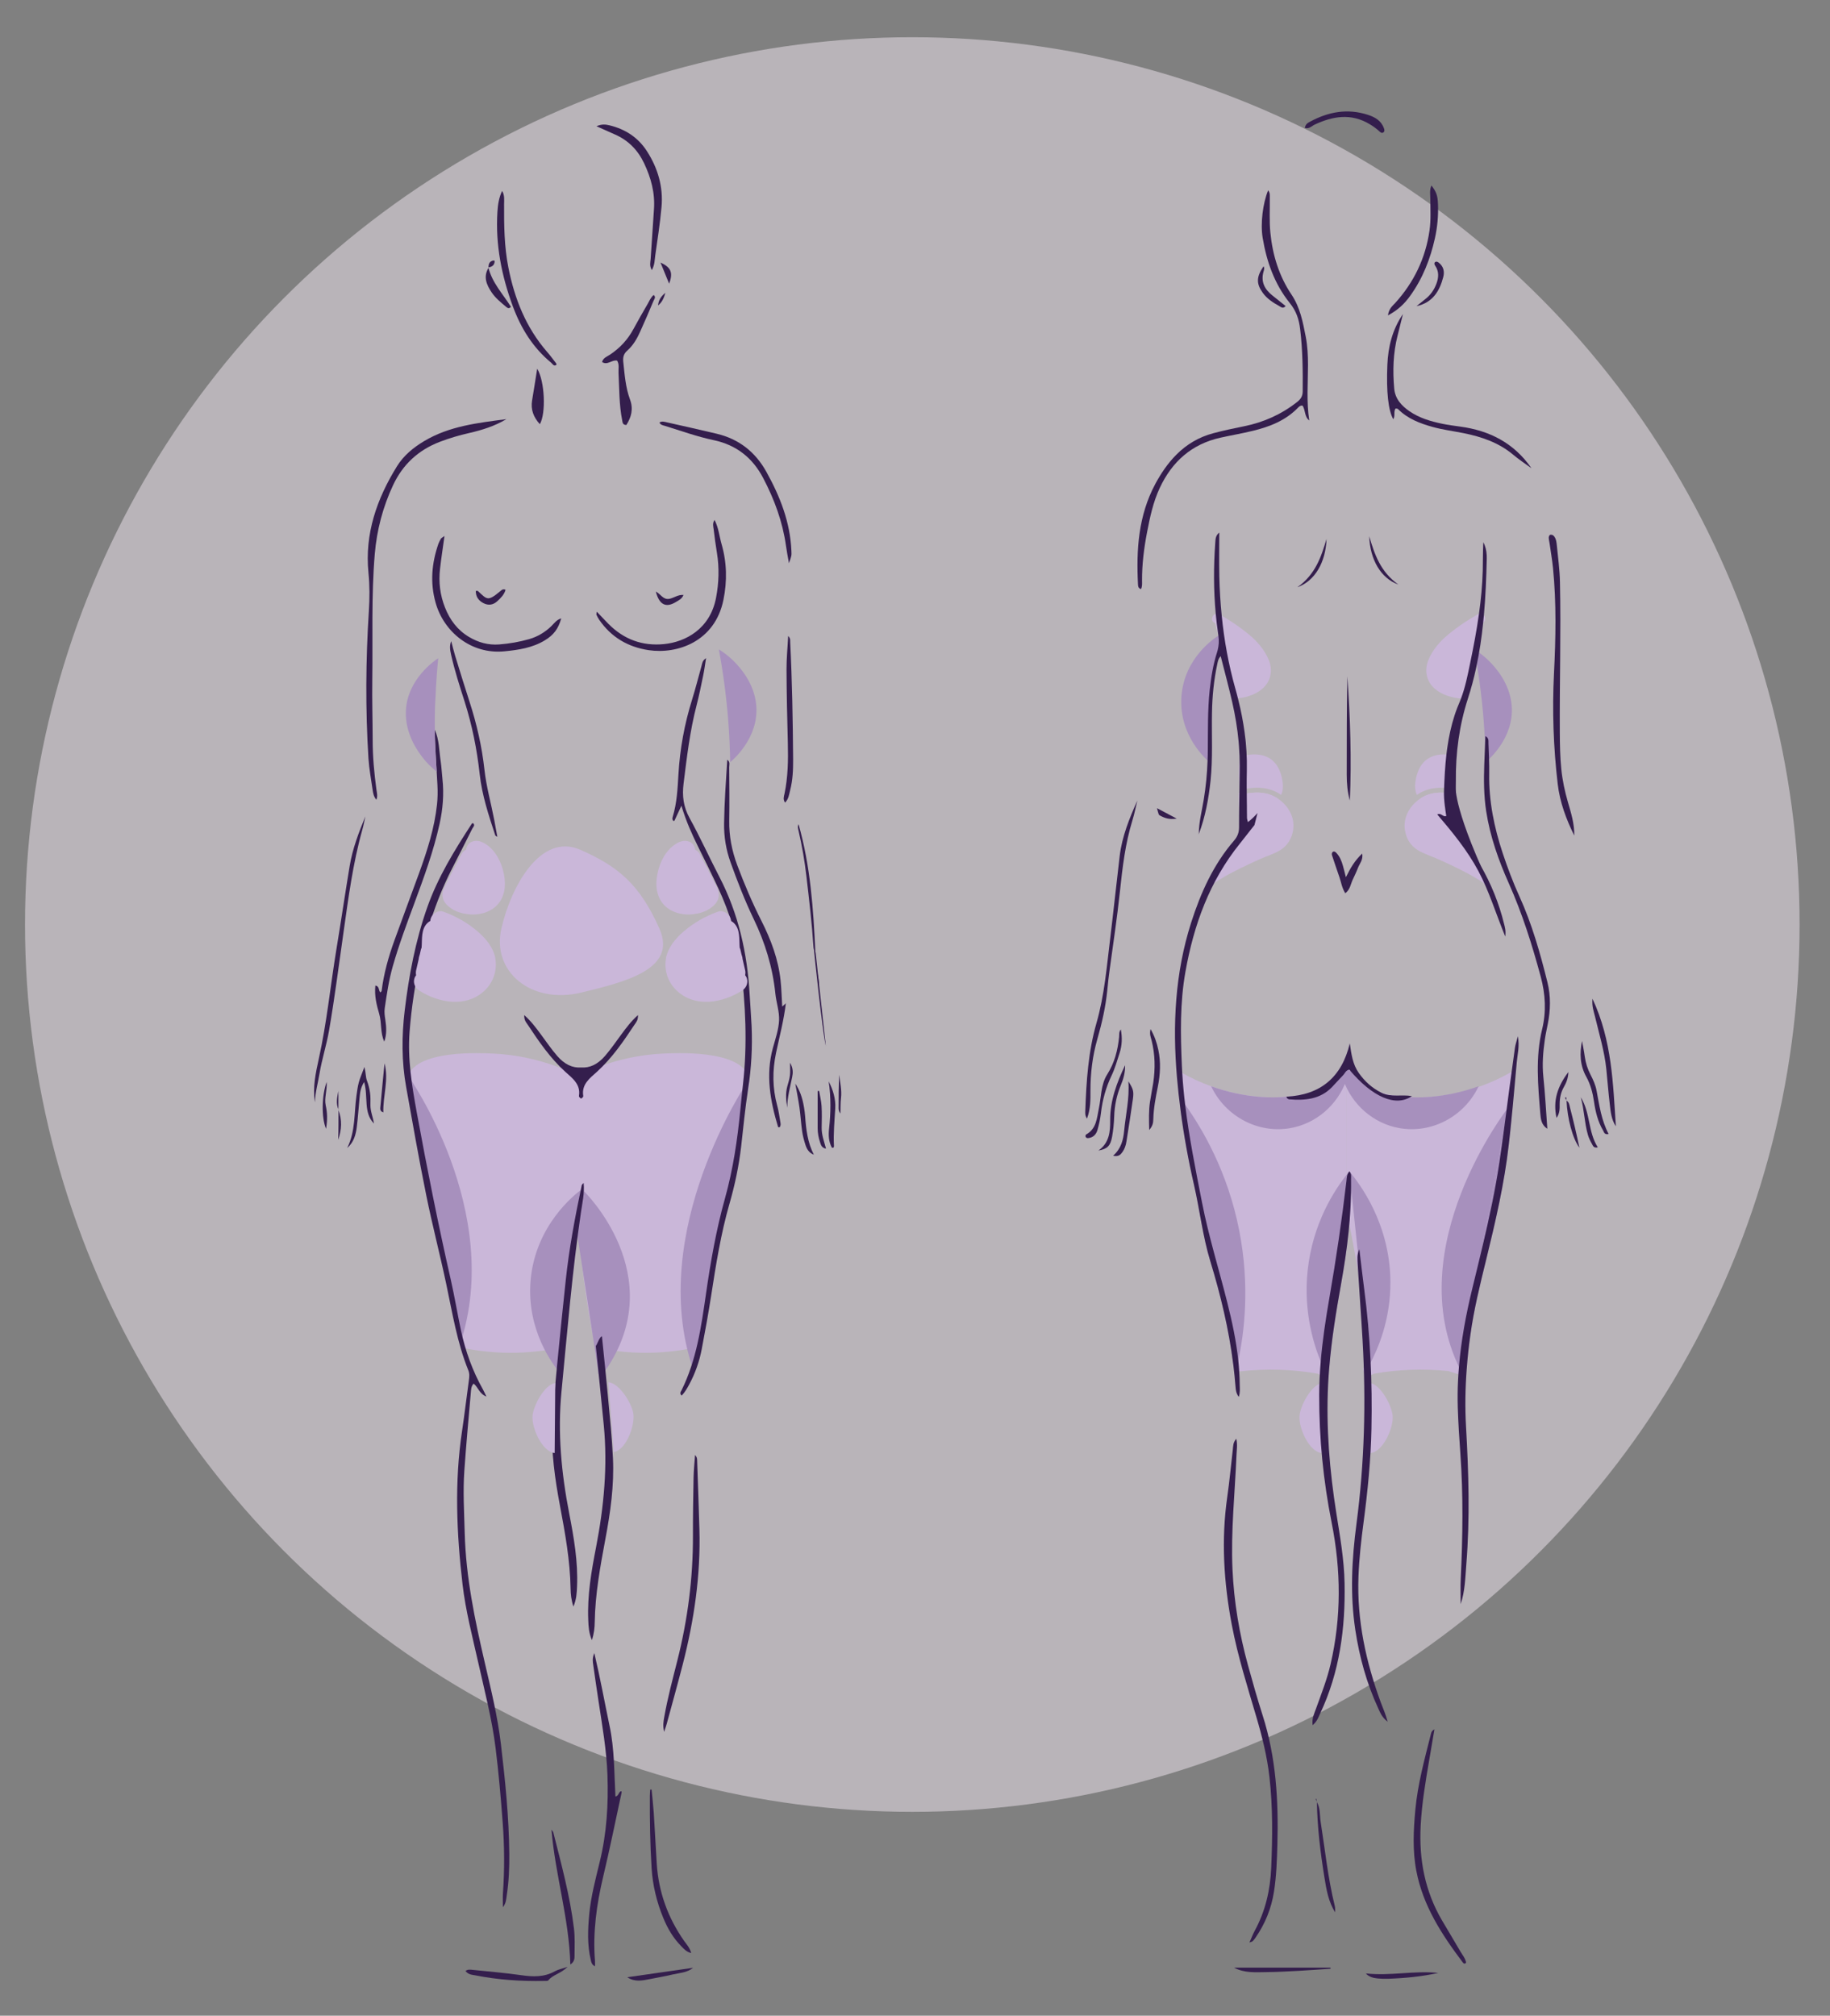 <?xml version="1.0" encoding="UTF-8"?>
<svg id="Calque_1" data-name="Calque 1" xmlns="http://www.w3.org/2000/svg" viewBox="0 0 373.74 411.65">
  <rect x="0" y="0" width="373.74" height="411.65" fill="#808080" stroke="none"/>
  <defs>
    <style>
      .cls-1 {
        fill: #cab7d9;
      }

      .cls-1, .cls-2, .cls-3, .cls-4 {
        stroke-width: 0px;
      }

      .cls-2 {
        fill: #f3e9f2;
        opacity: .5;
      }

      .cls-3 {
        fill: #a790bd;
      }

      .cls-4 {
        fill: #341e4d;
      }
    </style>
  </defs>
  <circle class="cls-2" cx="186.32" cy="188.81" r="181.21"/>
  <g>
    <path class="cls-1" d="M106.42,84.46s-.1.04-.14.07c0,0,.01,0,.02,0,.04-.02.08-.04.12-.06Z"/>
    <polygon class="cls-1" points="109.18 82.6 109.17 82.6 109.18 82.6 109.18 82.6"/>
  </g>
  <path class="cls-1" d="M257.83,140.64c-1.53,1.34-3.58,1.88-5.59,2.04l-.11-.85-1.03-2.52-.19-.13c-.39-4.06-1.63-7.94-2.73-11.86v-.04c-.06-.03-.11-.06-.17-.09-1.12-.63-.11-2.36,1.01-1.73,2.09,1.16,4.14,2.54,5.98,4.06,1.71,1.41,3.23,3.13,4.09,5.19.89,2.11.5,4.39-1.26,5.93Z"/>
  <path class="cls-1" d="M293.01,140.64c1.53,1.34,3.58,1.88,5.59,2.04l.11-.85,1.03-2.52.19-.13c.39-4.06,1.63-7.94,2.73-11.86v-.04c.06-.03.11-.06.17-.09,1.12-.63.11-2.36-1.01-1.73-2.09,1.16-4.14,2.54-5.98,4.06-1.71,1.41-3.23,3.13-4.09,5.19-.89,2.11-.5,4.39,1.26,5.93Z"/>
  <path class="cls-1" d="M83.35,219.68c1.99-5.3,14.79-4.65,17.54-4.51,3.98.2,10.14,1.07,17.26,4.51.07,1.77.14,3.53.21,5.3.16,3.21.25,6.51.25,9.9.01,14.84-1.61,28.36-4,40.29-2.81.61-6.43,1.13-10.64,1.1-3.89-.03-7.25-.52-9.92-1.1l-2.4-12.77c-2.7-12.97-5.4-25.95-8.1-38.92-.42-1.1-.7-2.48-.21-3.79Z"/>
  <path class="cls-1" d="M152.8,219.68c-1.99-5.3-14.79-4.65-17.54-4.51-3.98.2-10.14,1.07-17.26,4.51-.07,1.77-.14,3.53-.21,5.3-.16,3.21-.25,6.51-.25,9.9-.01,14.84,1.61,28.36,4,40.29,2.81.61,6.43,1.13,10.64,1.1,3.89-.03,7.25-.52,9.92-1.1l2.4-12.77c2.7-12.97,5.4-25.95,8.1-38.92.42-1.1.7-2.48.21-3.79Z"/>
  <path class="cls-1" d="M256.7,160.87c-.87,0-1.68.11-2.33.23.01.16.03.33.05.5.01.16.03.32.04.49.62-.12,1.4-.22,2.24-.22,1.18,0,2.49.21,3.69.87.23.12.45.26.66.41-1.58,1.58-4.89,1.75-6.48.24h-.01c-.32-.32-.58-.7-.78-1.13-.07-.15-.14-.31-.19-.47-.06-.15-.12-.31-.16-.47-.77-2.66-.21-6.29-.14-6.73v-.04s7.7-2.88,8.69,5.4c.06.61.08,1.54-.34,2.39-.25-.17-.5-.33-.77-.48-1.19-.65-2.6-.99-4.17-.99Z"/>
  <path class="cls-1" d="M274.96,216.83v27.59c-.03.35-.06.71-.1,1.06-.32,2.87-.98,5.73-1.48,8.5-.87,4.81-1.75,9.61-2.62,14.42-.19,3.39-.36,6.78-.9,10.14,0,.04-.02.06-.03.1.25.04.49.08.72.13,1.22.23.78,1.86-.26,1.96-.14.01-.27.03-.41.04-.31.03-.53-.06-.69-.22-5.21-.92-10.52-1.08-15.78-.5-1.1.13-1.24-1.28-.49-1.8-.13-.17-.22-.37-.24-.62-.35-4.51-1.72-8.96-2.88-13.31-1.14-4.29-2.32-8.56-3.4-12.86-1.1-4.46-2.07-8.97-2.72-13.52-.66-2.67-1.24-5.34-1.73-8.04-.01-.03-.02-.06-.02-.09l-.61-5.8-.22-5.07c2.14,1.23,4.24,2.17,6.25,2.9h.01c7.1,2.57,13.06,2.39,15.66,2.11,1.58-.17,3.46-.27,5.47-1.2,2.14-.99,3.41-2.32,3.75-2.69.41-.45.77-.9,1.06-1.34.72-1.05,1.13-2.05,1.38-2.78l-.87,2.72v.04s.01-.03.02-.04c.18-.23.35-.47.52-.73-.1-.41.09-.78.4-.99.03-.02.07-.04.11-.06.03-.02.07-.04.1-.05Z"/>
  <path class="cls-1" d="M309.07,220.06l-2.26,18.66-2.89,14.53-.63,1.88-2.26,10.12-2.55,9.24h0s-.29,6.28-.29,6.28l-2.4-.77c-5.09-.52-10.23-.34-15.26.55-.17.16-.39.25-.7.22-.13-.01-.27-.03-.41-.04-1.04-.1-1.48-1.73-.26-1.96.23-.05.47-.09.72-.13-.01-.04-.03-.06-.03-.1-.54-3.36-.71-6.75-.9-10.14-.87-4.81-1.74-9.61-2.61-14.42-.51-2.77-1.17-5.63-1.48-8.5.04-.35.07-.71.1-1.06v-27.48c.31.21.51.58.4.99.18.27.36.53.55.77l-.88-2.76c.35,1.04,1.05,2.61,2.44,4.12.34.37,1.61,1.7,3.76,2.69,2,.93,3.89,1.03,5.46,1.2,3.34.36,12.21.55,21.92-5.01l.46,1.12Z"/>
  <path class="cls-1" d="M274.86,216.88s.07.04.1.06v27.48c-.03.35-.06.71-.1,1.06-.05-.35-.08-.71-.11-1.06v-27.59s.08.03.11.05Z"/>
  <polygon class="cls-1" points="298.94 275.54 298.19 280.77 298.48 274.5 298.94 275.54"/>
  <path class="cls-1" d="M242.16,230.77h-.01v-.09s0,.06.01.09Z"/>
  <path class="cls-1" d="M270.04,282.43c-2.24.36-4.53,4.72-4.65,6.83-.14,2.39,1.95,7.22,4.53,7.48l.12-14.3Z"/>
  <path class="cls-1" d="M279.78,282.43c2.24.36,4.53,4.72,4.65,6.83.14,2.39-1.95,7.22-4.53,7.48l-.12-14.3Z"/>
  <path class="cls-1" d="M264.11,169.41c-.24,1.74-1.11,3.26-2.62,4.19-1.29.8-2.82,1.24-4.2,1.86s-2.81,1.29-4.2,1.98c-1.23.61-2.46,1.24-3.63,1.97-.49.31-1.73.92-1.88,1.56,0,0,.81-3.55.81-3.55l2.99-3.78,1.75-2.69c.02-1.5.04-3,.05-4.5v-.06c-.08-1.23-.15-2.53-.19-3.91,0,0,.02-.01.05-.02-.01-.17-.02-.33-.04-.5.13-.05.33-.11.59-.18.23-.06.51-.13.83-.19.01.16.03.32.04.49.62-.12,1.4-.22,2.24-.22,1.18,0,2.49.21,3.69.87.23.12.45.26.66.41,2.07,1.41,3.4,3.76,3.06,6.26Z"/>
  <path class="cls-1" d="M290.15,161.86c-.27.15-.52.31-.77.48-.42-.85-.4-1.78-.35-2.39.72-6.02,5-6.14,7.27-5.75l-.3,6.79c-.51-.07-1.08-.12-1.68-.12-1.58,0-2.98.34-4.17.99Z"/>
  <path class="cls-1" d="M296.6,161.6c.32.06.6.13.83.19-.05.16-.12.32-.19.47-.21.43-.47.81-.78,1.12h-.01s-.05.05-.07.07c-1.61,1.44-4.86,1.26-6.41-.3.21-.15.43-.29.66-.41,1.2-.66,2.51-.87,3.69-.87.58,0,1.14.05,1.63.12.22.03.42.06.61.1.01-.17.03-.33.04-.49Z"/>
  <path class="cls-1" d="M303.43,180.94c-.19-.64-1.39-1.23-1.87-1.52-1.17-.73-2.4-1.36-3.63-1.98-1.39-.69-2.79-1.34-4.2-1.97-1.38-.63-2.92-1.07-4.2-1.87-1.51-.93-2.39-2.45-2.62-4.19-.34-2.5.99-4.85,3.06-6.26.21-.15.43-.29.66-.41,1.2-.66,2.51-.87,3.69-.87.58,0,1.14.05,1.63.12.22.03.42.06.61.1.01-.17.03-.33.04-.49.32.06.6.13.83.19-.05.16-.12.32-.19.47-.21.43-.47.81-.78,1.12h-.01s-.05.05-.07.07l1.48,5.12c.01.8.02,1.59.03,2.39l1.75,2.69,2.34,2.95h0s.65.83.65.83c0,0,.7,3.12.8,3.51Z"/>
  <path class="cls-3" d="M93.99,274.41c8.97-27.11-10.65-54.74-10.65-54.74l10.65,54.74Z"/>
  <path class="cls-3" d="M141.53,279.59c-9.56-28.15,11.11-58.65,11.11-58.65-.8,5.42-1.68,10.92-2.63,16.48-2.51,14.65-5.37,28.71-8.48,42.17Z"/>
  <path class="cls-3" d="M114.23,280.23c-1.15-1.39-6.78-8.53-5.86-18.83,1.01-11.22,9.02-17.45,10.31-18.42l-4.45,37.25Z"/>
  <path class="cls-3" d="M248.84,129.82l.9,2.83-.9,1.25-.74,2.77-.5,2.27-.58,9.12v7.6c-.56-.47-6.3-5.38-5.74-13.38.56-8.01,6.93-12.08,7.55-12.46Z"/>
  <path class="cls-3" d="M303.4,155.66c-.04-2.58-.15-5.28-.36-8.09-.41-5.43-1.11-10.43-1.95-14.95.9.55,2.09,1.4,3.29,2.65.88.92,4.01,4.2,4.36,8.91.49,6.54-4.76,11-5.34,11.48Z"/>
  <path class="cls-3" d="M252.9,277.86c-.05.22-.09.43-.14.64l-.89.15c-.89-7.15-2.57-14.14-4.68-21.05-1.56-5.11-2.15-10.44-3.34-15.63-1.16-5.05-2.08-10.13-2.75-15.26l.44-1.83c.16.22.33.46.5.7,3.46,4.88,8.67,13.61,11.04,25.69,2.24,11.39,1.02,20.91-.18,26.59Z"/>
  <path class="cls-3" d="M275.92,240.89c.11,7.21-.78,14.32-2.05,21.41-1.01,5.63-1.93,11.29-2.4,17l-1.05.34c-.2-.44-.44-.97-.69-1.6-1.59-3.87-3.84-11.23-2.44-20.33,1.45-9.44,6.07-15.8,8.29-18.49.49.53.33,1.13.34,1.67Z"/>
  <path class="cls-3" d="M275.58,239.22c2.04,2.45,8.28,10.57,8.38,22.46.07,7.95-2.63,13.98-4.24,16.97l-4.14-39.43Z"/>
  <path class="cls-3" d="M123.64,279.89l-.99.51-.39.2-.14-.88-4.4-28.73-.04-.27.17-.84,1.38-6.64s17.81,17.21,4.41,36.65Z"/>
  <path class="cls-3" d="M307.97,226.25s-22.18,28.47-9.77,53.39l9.77-53.39Z"/>
  <path class="cls-3" d="M308.68,228.65c-.08.88-.18,1.76-.27,2.64-.09.81-.18,1.62-.27,2.43-.9,7.99-2.73,15.81-4.64,23.61-1.25,5.09-2.51,10.19-3.22,15.4-.32,2.27-.57,4.54-.73,6.81l-1.36.1,4.67-25.5,4.28-23.35.83-4.54.71,2.4Z"/>
  <path class="cls-3" d="M275.57,218.45c-.15.74-.35,1.47-.61,2.17-1.81,5.05-6.15,8.82-11.39,9.76-6.56,1.18-13.27-2.31-16.22-8.54h.01c7.1,2.57,13.06,2.39,15.66,2.11,1.58-.17,3.46-.27,5.47-1.2,2.14-.99,3.41-2.32,3.75-2.69.41-.45.77-.9,1.06-1.34l.51-.06h.02l1.13-.14.61-.07Z"/>
  <path class="cls-3" d="M273.76,218.45c.15.74.35,1.47.61,2.17,1.81,5.05,6.15,8.82,11.39,9.76,6.56,1.18,13.27-2.31,16.22-8.54h-.01c-7.1,2.57-13.06,2.39-15.66,2.11-1.58-.17-3.46-.27-5.47-1.2-2.14-.99-3.41-2.32-3.75-2.69-.41-.45-.77-.9-1.06-1.34l-.51-.06h-.02l-1.13-.14-.61-.07Z"/>
  <polygon class="cls-3" points="122.65 280.4 122.26 280.6 122.12 279.72 122.4 279.59 122.65 280.4"/>
  <path class="cls-4" d="M102.71,389.51c0-1.09-.05-1.94,0-2.78.35-4.86.32-9.71-.05-14.57-.38-5.08-.82-10.15-1.45-15.21-.74-5.91-2.25-11.66-3.55-17.46-1.18-5.27-2.56-10.51-3.19-15.88-1.22-10.46-1.68-20.92-.1-31.4.52-3.43.91-6.89,1.39-10.33.1-.7.16-1.37-.12-2.04-2.3-5.7-3.25-11.73-4.52-17.69-1.28-6.04-2.85-12.02-4.07-18.07-1.49-7.34-2.78-14.71-4.1-22.08-.94-5.21-.92-10.45-.29-15.69.86-7.14,2.19-14.18,4.59-20.99,2.17-6.17,5.57-11.68,9.12-17.12.04-.05.13-.07.22-.11.53.44.02.83-.14,1.15-1.34,2.7-2.71,5.38-4.08,8.06-4.21,8.2-6.52,16.98-7.88,26.04-.37,2.44-.65,4.9-.84,7.36-.43,5.6.48,11.08,1.48,16.56,2.09,11.39,4.35,22.74,6.92,34.03.79,3.46,1.36,6.97,2.1,10.44.92,4.25,2.38,8.3,4.52,12.1.18.33.33.68.67,1.38-1.47-.58-1.66-1.89-2.61-2.65-.54.58-.52,1.27-.58,1.91-.46,5.31-.95,10.61-1.32,15.92-.3,4.24-.03,8.49.08,12.73.24,9.01,2.08,17.76,4.11,26.49,1.27,5.49,2.62,10.97,3.28,16.57.88,7.44,1.64,14.89,1.71,22.38.03,2.86-.08,5.71-.52,8.54-.12.75-.1,1.54-.8,2.42Z"/>
  <path class="cls-4" d="M244.8,170.42s.02-.05.03-.08v.11l-.03-.03Z"/>
  <path class="cls-4" d="M242.1,198.46c-1.13,6.35-1.01,12.74-.73,19.16.02.51.05,1.01.08,1.52.13,2.16.33,4.3.59,6.44.8,6.71,2.15,13.32,3.44,19.96,1.35,6.92,3.45,13.62,5.16,20.43.99,3.93,1.84,7.88,2.26,11.89.07.72.14,1.45.18,2.18.07.94.1,1.89.11,2.84.01.74.11,1.5-.2,2.4-.53-.72-.61-1.4-.66-2.08-.12-1.52-.27-3.04-.46-4.55-.89-7.15-2.57-14.14-4.68-21.05-1.56-5.11-2.15-10.44-3.34-15.63-1.16-5.05-2.08-10.13-2.75-15.26-.29-2.22-.54-4.44-.73-6.68-.92-10.72-.4-21.29,2.9-31.62,1.95-6.09,4.53-11.83,8.74-16.72.69-.79,1.04-1.63,1.04-2.72,0-1.86.02-3.73.05-5.59.01-.71.02-1.42.03-2.13.02-1.6.04-3.19.05-4.79v-.06c.01-1.31-.04-2.62-.14-3.93-.01-.17-.02-.33-.04-.5-.01-.17-.02-.34-.04-.52-.25-2.72-.7-5.41-1.31-8.08-.7-3.08-1.53-6.13-2.35-9.37-.5.52-.59,1.09-.7,1.64-.7,3.26-1.02,6.55-1.08,9.88-.09,4.64.19,9.28-.29,13.9-.4,3.72-1.07,7.39-2.4,10.92,0-2.37.62-4.67,1-6.99.44-2.67.7-5.34.79-8.04.03-.7.05-1.4.05-2.1.04-4.09-.05-8.18.38-12.27.29-2.62.7-5.2,1.5-7.71.05-.15.09-.3.13-.45.25-.98.31-1.95.15-2.96-.02-.15-.04-.28-.06-.43h0c-.2-1.35-.36-2.69-.48-4.03h0c-.45-4.83-.45-9.65-.1-14.49.05-.75.05-1.51.82-2.11,0,3-.05,6,.01,9,.06,2.68.22,5.34.49,7.98.5,5.03,1.4,10,2.78,14.89.19.66.37,1.33.53,1.99.17.66.32,1.31.47,1.97.48,2.15.84,4.32,1.08,6.51.01.16.03.33.05.5.01.16.03.32.04.49.04.43.07.86.1,1.29.08,1.31.11,2.61.08,3.93-.05,2.17-.03,4.34,0,6.52,0,.2,0,.41.01.62v.59c.01.66.02,1.33.02,2,0,.21.09.42.19.85.74-.55,1.37-1.19,1.96-1.85l-.62,2.45c-.99,1.28-1.99,2.55-3,3.81-6.18,7.67-9.4,16.59-11.1,26.16Z"/>
  <path class="cls-4" d="M139.16,164.55c-.64,1.38-1.02,2.21-1.41,3.04-.02.05-.14.05-.21.07-.27-.24-.24-.56-.15-.84.86-2.84,1-5.78,1.17-8.7.3-5.19,1.23-10.26,2.78-15.23.71-2.28,1.29-4.61,1.94-6.91.14-.51.16-1.08.92-1.57-.21,1.29-.35,2.4-.58,3.5-.42,2.04-.83,4.09-1.35,6.1-1.37,5.25-1.99,10.61-2.66,15.98-.32,2.56-.04,4.78,1.22,7.07,2.16,3.92,4.01,8.01,6.07,11.98,3.92,7.54,5.72,15.62,6.2,24.04.12,2.16.3,4.31.4,6.47.19,4.33-.05,8.63-.72,12.93-.61,3.88-.97,7.81-1.42,11.72-.46,3.92-1.27,7.77-2.36,11.56-1.78,6.17-2.78,12.5-3.76,18.84-.57,3.66-1.23,7.31-1.93,10.95-.48,2.51-1.33,4.92-2.55,7.18-.43.81-.89,1.6-1.54,2.28-.5-.44-.17-.81-.03-1.08,3.07-6.2,4.02-12.95,4.99-19.67.95-6.58,2.09-13.12,3.88-19.52,1.65-5.9,2.54-11.92,3.13-18,.17-1.77.35-3.53.55-5.3.93-8.18.53-16.34-.47-24.49-.66-5.41-2.26-10.56-4.55-15.5-1.33-2.87-2.75-5.71-4.15-8.55-1.26-2.55-2.43-5.13-3.4-8.34Z"/>
  <path class="cls-4" d="M271.24,282.73c-.43,8.84.3,17.59,1.68,26.31.75,4.73,1.59,9.45,1.68,14.25.18,9.22-1,18.19-4.98,26.63-.35.75-.59,1.59-1.54,2.4-.19-1.42.34-2.39.69-3.38,1.07-2.99,2.24-5.93,2.96-9.02,2.24-9.64,2.16-19.27.23-28.96-1.71-8.57-2.56-17.25-2.54-26.01,0-2.31.12-4.61.31-6.91.36-4.32,1.01-8.61,1.75-12.88,1.39-7.99,2.57-16.01,3.51-24.06.07-.61.04-1.24.59-1.88.49.53.33,1.13.34,1.67.11,7.21-.78,14.32-2.05,21.41-1.01,5.63-1.93,11.29-2.4,17-.1,1.14-.17,2.28-.23,3.43Z"/>
  <path class="cls-4" d="M309.77,216.91c-.19,2.18-.38,4.35-.59,6.53-.15,1.74-.32,3.48-.5,5.21-.08.88-.18,1.76-.27,2.64-.09.81-.18,1.62-.27,2.43-.9,7.99-2.73,15.81-4.64,23.61-1.25,5.09-2.51,10.19-3.22,15.4-.32,2.27-.57,4.54-.73,6.81-.3,3.95-.37,7.9-.14,11.88.53,9.33.81,18.67.06,28-.22,2.74-.26,5.52-1.16,8.18,0-1.75-.07-3.51.02-5.26.4-8.48.53-16.97-.08-25.45-.23-3.15-.43-6.31-.53-9.47-.05-1.8-.04-3.6.05-5.39.04-.95.11-1.91.19-2.86.44-5.4,1.44-10.74,2.73-16.04.73-2.99,1.47-5.99,2.17-8.99,1.32-5.56,2.53-11.14,3.37-16.8.32-2.18.62-4.36.91-6.55.19-1.38.37-2.77.55-4.16.15-1.2.31-2.4.47-3.6.06-.43.11-.85.17-1.28.35-2.6.7-5.21,1.07-7.8.1-.64.32-1.27.6-2.33.37,2.1-.09,3.69-.23,5.29Z"/>
  <path class="cls-4" d="M255.18,396.69c.4-.91.69-1.67,1.07-2.38,2.19-4.02,3.18-8.35,3.37-12.88.26-6.17.34-12.34-.36-18.51-.47-4.16-1.47-8.2-2.65-12.2-1.83-6.22-3.8-12.4-5.02-18.79-1.66-8.71-2.21-17.45-.94-26.26.46-3.21.75-6.44,1.13-9.66.08-.67.01-1.38.71-2.19.27,1.25.08,2.27.04,3.29-.32,7.79-1.17,15.55-.82,23.37.3,6.67,1.4,13.2,3.17,19.62.94,3.42,1.91,6.84,2.99,10.22,2.75,8.58,3.25,17.42,3.01,26.33-.09,3.24-.19,6.48-.7,9.7-.54,3.42-1.8,6.53-3.77,9.37-.18.25-.36.5-.58.72-.09.09-.26.11-.65.26Z"/>
  <path class="cls-4" d="M233.02,120.3c-.59-.18-.59-.62-.61-.97-.36-7.09.08-14.04,3.53-20.49,1.18-2.19,2.55-4.22,4.31-5.99,2.12-2.13,4.63-3.6,7.52-4.37,2.08-.56,4.2-1,6.32-1.43,4.01-.81,7.62-2.43,10.84-4.97.72-.57,1.11-1.18,1.12-2.13.04-4.25-.01-8.48-.52-12.71-.24-2.05-.79-3.71-2.13-5.37-3.11-3.86-4.73-8.46-5.53-13.32-.48-2.92.04-7.04,1.12-9.68.42.51.33,1.04.34,1.51.03,2.39-.12,4.8.12,7.17.45,4.51,1.76,8.82,4.3,12.59,1.79,2.66,2.33,5.63,2.92,8.62.37,1.89.46,3.82.46,5.76,0,3.77-.33,7.55.26,11.35-1.03-.78-.74-2.16-1.39-3.05-.4-.03-.65.17-.86.39-2.56,2.68-5.85,3.95-9.34,4.79-2.17.53-4.38.9-6.57,1.39-5.86,1.31-9.85,4.88-12.36,10.23-1.36,2.89-2.01,5.99-2.61,9.1-.63,3.26-1.04,6.55-1.02,9.88,0,.57.07,1.17-.22,1.71Z"/>
  <path class="cls-4" d="M283.4,351.62c-1.21-.94-1.53-1.89-1.94-2.77-2.35-5.08-3.82-10.42-4.66-15.95-1.1-7.25-.72-14.48.23-21.69,1.64-12.44,1.97-24.92,1.25-37.44-.3-5.16-.69-10.32-1-15.48-.06-1.04-.19-2.11.34-3.16.33,2.74.64,5.48,1,8.21,1.24,9.44,1.66,18.91,1.47,28.42-.13,6.42-.77,12.79-1.61,19.14-.49,3.67-.9,7.36-1.04,11.06-.34,8.94,1.53,17.49,4.6,25.82.42,1.13.93,2.23,1.36,3.83Z"/>
  <path class="cls-4" d="M119.19,241.56c.22,2.15-.27,4.11-.55,6.07-1.78,12.15-2.79,24.37-3.97,36.59-.81,8.38-.02,16.64,1.58,24.86.95,4.92,1.82,9.87,1.6,14.93-.06,1.3-.11,2.6-.74,4.09-.45-1.36-.56-2.51-.58-3.64-.09-5.74-1.12-11.36-2.17-16.97-1.03-5.47-1.82-10.98-1.55-16.56.21-4.24.62-8.46,1.02-12.69.52-5.53,1.11-11.05,1.69-16.58.69-6.61,1.92-13.13,3.29-19.62.03-.12.18-.22.39-.47Z"/>
  <path class="cls-4" d="M123.63,314.34c-1.05,5.62-2.08,11.23-2.17,16.97-.02,1.14-.13,2.28-.58,3.64-.63-1.49-.69-2.78-.74-4.08-.22-5.06.64-10.01,1.6-14.93,1.59-8.23,2.38-16.49,1.57-24.86-.57-5.94-1.03-10.25-1.63-16.19.34-.45.74-1.85,1.25-1.99.42,4.06.84,8.12,1.22,12.19.4,4.23.82,8.46,1.03,12.69.27,5.58-.52,11.09-1.55,16.56Z"/>
  <path class="cls-4" d="M307.43,191.29c-1.97-4.81-3.31-9.31-5.52-13.44-2.23-4.17-5.21-7.81-8.38-11.53.83-.38,1.14.6,1.84.32-.06-.37-.12-.75-.17-1.12-.02-.17-.05-.33-.06-.5-.03-.16-.05-.33-.07-.49-.12-1.02-.2-2.05-.16-3.09.09-2.47.21-4.93.49-7.36.08-.69.17-1.39.29-2.08.02-.16.05-.33.08-.49.02-.17.05-.33.08-.5.39-2.18.95-4.34,1.76-6.45.14-.34.27-.68.42-1.02.12-.29.24-.59.35-.88.87-2.3,1.35-4.72,1.85-7.14.7-3.37,1.35-6.75,1.82-10.16.41-2.92.69-5.86.77-8.83.05-1.93.01-3.86.12-5.79.1.2.2.39.27.59.35.9.45,1.83.43,2.79-.09,3.88-.24,7.74-.59,11.58-.04.48-.09.94-.14,1.42h0c-.31,3.1-.77,6.17-1.43,9.22-.45,2.13-1.01,4.23-1.69,6.33-1.77,5.47-2.52,11.13-2.46,16.88,0,.34,0,.68-.01,1.02v.14c0,.22,0,.43-.01.65h0c-.02,1.02-.06,2.04-.03,3.06.01.76.05,1.53.15,2.3.03.22.09.53-.02.68-1.08,1.42.1,2.24.82,3.17,1.52,1.95,2.89,3.97,4.1,6.08,0,.01,0,.02,0,.02,2.16,3.74,3.8,7.73,4.85,12.02.16.66.39,1.31.24,2.6Z"/>
  <path class="cls-4" d="M103.4,85.61c-2.39,1.42-4.95,2.22-7.57,2.82-2.04.46-4.03,1.05-5.98,1.79-4.4,1.68-7.59,4.62-9.59,8.9-2.08,4.46-3.3,9.12-3.72,14.02-.72,8.56-.39,17.13-.51,25.7-.06,4.09.07,8.19.08,12.28,0,3.41.31,6.78.77,10.15.09.65.29,1.31-.02,2.06-.54-.65-.66-1.33-.76-2.01-.3-2.14-.71-4.27-.85-6.42-.63-10.03-.56-20.07.08-30.1.17-2.63.18-5.19-.08-7.83-.79-7.93,1.7-15.09,5.82-21.74,1.36-2.2,3.34-3.83,5.56-5.15,5.17-3.09,11-3.72,16.78-4.48Z"/>
  <path class="cls-4" d="M121.38,337.6c1.23,5.22,2.1,10.05,3.11,14.86,1.01,4.75.94,9.58,1.2,14.44.72-.19.58-.86,1.13-1.1.05-.02.17.06.13.27-1.24,5.73-2.4,11.48-3.76,17.18-1.35,5.67-2.14,11.36-1.68,17.2.02.3,0,.61,0,1.11-.65-.32-.75-.81-.85-1.27-.75-3.12-.61-6.28-.31-9.44.35-3.62,1.29-7.13,2.14-10.65,1.42-5.82,1.78-11.72,1.57-17.68-.18-5.11-1.07-10.12-1.83-15.15-.37-2.44-.73-4.88-1.07-7.33-.09-.65-.25-1.32.21-2.43Z"/>
  <path class="cls-4" d="M316,230.51c-1.19-.76-1.33-1.93-1.42-3.04-.47-5.77-1.03-11.54.37-17.28.87-3.59.68-7.13-.29-10.74-1.76-6.5-3.76-12.88-6.51-19.04-2.11-4.73-3.84-9.6-4.63-14.76-.48-3.14-.5-6.31-.39-9.47.07-1.92.15-3.85.23-5.84.75.37.61.98.63,1.47.08,2.08.18,4.17.15,6.25-.09,5.55,1.01,10.89,2.74,16.13,1,3.01,2.11,5.97,3.42,8.85,2.57,5.65,4.25,11.59,5.74,17.59.69,2.79.63,5.67.06,8.51-.21,1.06-.45,2.12-.6,3.18-.36,2.52-.57,5.04-.3,7.61.37,3.52.55,7.05.81,10.58Z"/>
  <path class="cls-4" d="M160.5,204.82c-.39,3.46-1.3,6.82-2.01,10.21-.76,3.64-.74,7.19.24,10.76.31,1.11.45,2.27.65,3.41.07.37.09.74-.18,1.02-.15-.03-.28-.02-.29-.05-1.6-5.3-2.58-10.64-1.06-16.16.51-1.86,1.17-3.74,1.26-5.63.08-1.81-.57-3.64-.76-5.47-.55-5.36-2.1-10.42-4.44-15.26-1.81-3.76-3.31-7.65-4.72-11.57-.92-2.58-1.35-5.2-1.31-7.94.06-4.32.38-8.62.65-12.98.65.45.38,1.06.39,1.56.03,3.63.07,7.26.01,10.89-.05,3.14.54,6.12,1.63,9.06,1.46,3.91,3.1,7.74,4.98,11.46,1.93,3.82,3.41,7.78,3.87,12.06.19,1.74.23,3.5.34,5.38.35-.31.57-.51.79-.71,0,0-.04-.03-.04-.03Z"/>
  <path class="cls-4" d="M88.81,149.05c.9,2.06.86,4.23,1.18,6.35.18,1.22.24,2.46.37,3.68.34,3.1.08,6.15-.59,9.2-1.22,5.52-3.16,10.81-5.11,16.09-1.58,4.27-3.18,8.53-4.43,12.92-.81,2.83-1.24,5.73-1.66,8.63-.11.78,0,1.53.12,2.3.22,1.5.33,3-.21,4.5-.85-1.81-.49-3.82-1.04-5.68-.54-1.84-1-3.72-.78-5.76.91.13.59,1.05,1.04,1.4.09-.12.22-.22.24-.32.44-3.54,1.4-6.96,2.61-10.3,1.67-4.65,3.42-9.27,5.1-13.91,1.63-4.51,3.09-9.06,3.6-13.86.14-1.31.16-2.61.09-3.93-.21-3.54-.4-7.09-.58-10.63-.01-.22.04-.45.06-.68Z"/>
  <path class="cls-4" d="M321.51,170.64c-1.64-3.32-2.94-6.79-3.37-10.47-.89-7.52-1.15-15.08-.77-22.65.36-7.17.51-14.35-.2-21.51-.17-1.69-.46-3.36-.7-5.04-.05-.38-.16-.76-.17-1.14,0-.2.1-.52.24-.58.29-.13.64,0,.83.25.47.56.52,1.29.59,1.96.24,2.46.58,4.9.63,7.38.22,10.27-.09,20.53-.03,30.79.02,2.47.05,4.93.3,7.4.23,2.32.71,4.56,1.36,6.8.64,2.21,1.34,4.42,1.29,6.81Z"/>
  <path class="cls-4" d="M141.95,297.14c.48.53.41.91.43,1.27.16,4.62.33,9.25.46,13.88.27,9.4-1.08,18.61-3.42,27.68-1.04,4.03-2.16,8.04-3.25,12.06-.12.43-.27.85-.54,1.66-.29-1.33-.12-2.22.04-3.1.69-3.88,1.71-7.68,2.67-11.49,2.11-8.34,3.2-16.8,3.18-25.41-.01-4.01.05-8.02.13-12.03.03-1.44.19-2.88.3-4.52Z"/>
  <path class="cls-4" d="M145.93,106.18c.84,1.61.97,3.33,1.43,4.92,1.09,3.76,1.17,7.56.38,11.43-1.74,8.5-9.4,11.11-15.24,10.25-4.25-.63-7.69-2.65-10.14-6.23-.22-.32-.39-.66-.55-1.01-.05-.11.03-.27.07-.62.86.9,1.62,1.72,2.4,2.51,3.13,3.15,6.92,4.55,11.34,4.11,4.38-.44,9.38-3.08,10.61-9.42.59-3.07.69-6.12.19-9.2-.26-1.6-.48-3.2-.67-4.81-.07-.58-.29-1.2.18-1.93Z"/>
  <path class="cls-4" d="M90.78,109.45c-.34,2.45-.67,4.57-.91,6.69-.32,2.73,0,5.39,1.02,7.95.99,2.5,2.53,4.58,4.88,5.98,1.91,1.14,3.93,1.71,6.18,1.54,2.09-.16,4.14-.52,6.14-1.09,1.72-.5,3.24-1.41,4.54-2.68.57-.56,1.05-1.29,1.99-1.55-.6,2.16-1.57,3.41-3.38,4.5-2.52,1.52-5.34,1.94-8.19,2.22-6.89.69-12.45-4.05-14.09-9.93-1.15-4.1-.79-8.08.58-12.04.13-.36.32-.7.51-1.03.07-.12.23-.18.74-.56Z"/>
  <path class="cls-4" d="M312.73,95.6c-1.24-.91-2.53-1.75-3.7-2.74-2.93-2.46-6.41-3.65-10.07-4.39-2.12-.43-4.26-.69-6.35-1.27-2.63-.73-5.13-1.68-7.11-3.67-.09-.09-.28-.07-.48-.11-.46.63-.03,1.5-.47,2.19-1.02-1.74-1.44-5.57-1.21-11.09.15-3.71,1.03-7.23,3.18-10.38-.37,1.48-.73,2.95-1.1,4.43-.91,3.56-1,7.17-.68,10.8.19,2.09,1.5,3.51,3.14,4.63,2.01,1.38,4.31,2.05,6.66,2.54,1.21.25,2.43.41,3.66.58,5.99.8,11.01,3.35,14.55,8.48Z"/>
  <path class="cls-4" d="M292.95,353.18c-.35,2.07-.68,4.01-1.01,5.95-.78,4.56-1.56,9.11-1.8,13.75-.36,6.89.87,13.36,4.38,19.34,1.25,2.13,2.53,4.24,3.77,6.37.42.72,1,1.37,1.13,2.23-.33.41-.59.07-.73-.12-4.25-5.64-8.07-11.5-9.43-18.61-.8-4.14-.59-8.3-.21-12.45.49-5.32,1.91-10.46,3.21-15.62.08-.3.18-.6.7-.85Z"/>
  <path class="cls-4" d="M232.28,163.49c-.33,1.34-.59,2.7-1,4.02-1.47,4.75-2.04,9.65-2.56,14.56-.57,5.37-1.38,10.7-2.11,16.05-.19,1.37-.34,2.75-.47,4.13-.34,3.39-1.09,6.69-2.03,9.96-.99,3.43-1.41,6.94-1.41,10.51,0,1.83.06,3.68-.71,5.73-.43-.68-.35-1.18-.34-1.66.22-6.02.6-12,2.28-17.85,1.63-5.65,2.1-11.52,2.81-17.33.68-5.59,1.27-11.18,1.93-16.77.48-4.02,1.99-7.73,3.61-11.35Z"/>
  <path class="cls-4" d="M161.13,115.03c-.25-1.43-.47-2.53-.62-3.64-.69-4.87-2.36-9.39-4.63-13.73-2.17-4.16-5.48-6.78-10.08-7.76-3.4-.72-6.67-1.89-9.98-2.92-.42-.13-.92-.18-1.14-.69.51-.34,1.05-.14,1.56-.03,3.38.76,6.77,1.52,10.14,2.32,4.54,1.08,7.88,3.72,10.14,7.78,2.8,5.04,4.87,10.31,5.11,16.16.04.93.06.93-.5,2.5Z"/>
  <path class="cls-4" d="M133.12,55.16c-.52-.9-.29-1.59-.24-2.26.22-3.39.44-6.78.68-10.17.24-3.33-.61-6.43-2.02-9.4-1.27-2.68-3.23-4.69-5.98-5.88-1.12-.49-2.24-1-3.74-1.67,1.13-.49,1.91-.36,2.68-.18,3.21.78,5.82,2.47,7.62,5.27,2.24,3.48,3.36,7.31,2.98,11.44-.3,3.3-.81,6.59-1.28,9.87-.13.9-.08,1.85-.69,2.97Z"/>
  <path class="cls-4" d="M64.31,225.07c-.48-3.01.17-5.98.81-8.9,1.62-7.32,2.35-14.78,3.56-22.16.94-5.71,1.79-11.43,2.73-17.14.58-3.51,1.85-6.84,3.21-10.15-.2.91-.37,1.83-.62,2.72-1.93,6.86-2.84,13.9-3.84,20.93-.96,6.72-1.81,13.46-2.97,20.15-.51,2.94-1.46,5.83-1.95,8.8-.31,1.9-.86,3.76-.92,5.75Z"/>
  <path class="cls-4" d="M102.56,39.01c.52.88.4,1.8.39,2.69-.02,4.33.03,8.64.87,12.91,1.26,6.4,3.59,12.28,7.92,17.26.66.75,1.25,1.57,1.86,2.36.04.05.02.15.04.28-.55.38-.78-.19-1.07-.43-3.74-3.08-6.18-7.04-7.84-11.54-2.3-6.23-3.56-12.61-3.14-19.28.09-1.46.3-2.88.95-4.26Z"/>
  <path class="cls-4" d="M122.96,73.94c.21-.88,1.03-1.11,1.63-1.52,2.04-1.36,3.63-3.08,4.79-5.24.91-1.7,1.88-3.37,2.85-5.04.38-.65.65-1.39,1.27-1.9.53.45.1.88-.04,1.22-.86,2.07-1.75,4.12-2.67,6.16-.66,1.49-1.46,2.91-2.7,4-.71.63-.9,1.34-.8,2.26.28,2.61.46,5.24,1.38,7.72.72,1.94.26,3.6-.75,5.19-.77,0-.77-.54-.85-.96-.64-3.2-.58-6.45-.75-9.68-.04-.83.2-1.7-.28-2.5-1.06-.25-1.97,1.03-3.09.28Z"/>
  <path class="cls-4" d="M275.67,213.08c.32,2.22.58,4.26,1.83,6.04,1.22,1.73,2.74,3.11,4.65,4.05,1.94.97,4.08.31,6.21.68-3.32,2.28-8.06.23-12.79-5.4-.71.09-.9.77-1.32,1.19-.75.77-1.47,1.58-2.21,2.36-2.43,2.52-5.53,2.77-8.76,2.51-.14-.01-.28-.12-.4-.21-.05-.04-.07-.13-.17-.33,7.02-.36,11.31-3.99,12.96-10.89Z"/>
  <path class="cls-4" d="M133.07,365.47c.15,1.59.34,3.18.45,4.78.23,3.46.38,6.93.61,10.4.38,5.76,2.27,10.99,5.58,15.72.51.72,1.16,1.38,1.46,2.49-1-.24-1.49-.84-2-1.36-1.66-1.67-2.83-3.66-3.71-5.82-1.33-3.23-2.15-6.59-2.38-10.09-.31-4.93-.39-9.87-.36-14.81,0-.44.05-.87.08-1.31.09,0,.18,0,.28,0Z"/>
  <path class="cls-4" d="M283.46,64.41c.2-1.4.92-1.92,1.48-2.53,3.83-4.23,6.2-9.15,7.01-14.82.31-2.15.17-4.31.16-6.46,0-.88-.19-1.79.24-2.72,1.01,1.35,1.26,2.03,1.33,3.85.09,2.32-.12,4.62-.62,6.89-.94,4.26-2.5,8.25-5.07,11.81-1.13,1.57-2.47,2.89-4.53,3.98Z"/>
  <path class="cls-4" d="M92.15,130.93c.27,1.02.51,2.04.82,3.05.95,3.09,1.9,6.19,2.9,9.26,1.48,4.56,2.55,9.2,3.07,13.97.38,3.45,1.34,6.8,1.99,10.2.21,1.1.41,2.21.64,3.49-.29-.19-.39-.22-.41-.27-1.35-4.1-2.72-8.21-3.19-12.51-.56-5.08-1.55-10.04-3.1-14.9-1.01-3.16-2.03-6.31-2.75-9.55-.2-.9-.36-1.79.04-2.74Z"/>
  <path class="cls-4" d="M160.97,129.88c.48.48.4.87.41,1.22.4,8.01.54,16.03.6,24.05.01,2.09-.08,4.17-.6,6.2-.22.86-.3,1.81-1.04,2.56-.48-.66-.24-1.26-.12-1.81.71-3.42.77-6.88.68-10.36-.13-5.01-.25-10.02-.27-15.04-.01-2.22.22-4.43.34-6.82Z"/>
  <path class="cls-4" d="M112.63,373.67c.12.18.31.35.37.55,1.64,6.49,3.41,12.96,4.22,19.62.22,1.82.13,3.69.12,5.53,0,.59,0,1.24-.86,1.83-.25-9.44-3.09-18.29-3.85-27.53Z"/>
  <path class="cls-4" d="M330.01,230.02c-.93-1.38-1.07-2.98-1.25-4.55-.28-2.37-.46-4.75-.7-7.12-.38-3.69-1.48-7.23-2.33-10.82-.24-1-.65-2-.5-3.57,4.01,8.58,4.19,17.35,4.78,26.06Z"/>
  <path class="cls-4" d="M115.93,401.67c-1.43,1.41-3.02,1.6-3.95,2.76-.14.17-.59.11-.89.12-4.71.09-9.4-.22-14.02-1.14-.64-.13-1.4-.11-2-.89.46-.36.97-.28,1.45-.23,3.29.34,6.6.61,9.87,1.08,2.42.35,4.73.45,6.95-.8.64-.36,1.4-.49,2.6-.9Z"/>
  <path class="cls-4" d="M266.49,26.15c.11-.8.62-1.07,1.08-1.31,3.74-2.02,7.65-2.74,11.8-1.39,1.44.47,2.69,1.17,3.25,2.7.11.29.22.62-.06.86-.29.25-.57.08-.8-.14-.62-.59-1.3-1.07-2.03-1.51-3.78-2.27-7.52-1.66-11.26.1-.59.28-1.06.91-1.98.68Z"/>
  <path class="cls-4" d="M234.98,210.16c.84,1.47,1.28,2.82,1.58,4.23.54,2.53.4,5.05-.1,7.55-.44,2.19-.86,4.37-.92,6.61-.02.67-.08,1.36-.84,2.22-.05-2.15-.11-3.95.16-5.74.19-1.29.46-2.57.66-3.86.44-2.92.39-5.81-.33-8.69-.16-.64-.48-1.3-.2-2.32Z"/>
  <path class="cls-4" d="M70.92,234.42c1.7-3.39,1.38-7.1,1.88-10.65.13-.91.24-1.84.48-2.73.24-.88.62-1.73,1.15-3.15.31,1.28.24,2.08.51,2.8.3.78.51,1.62.63,2.46.12.84.09,1.69.08,2.54-.01,1.3.55,2.49.72,3.76-2.2-2.28-1.13-5.38-2-8.49-.79,1.28-.83,2.25-.93,3.19-.2,2-.32,4-.57,5.99-.2,1.6-.62,3.15-1.95,4.29Z"/>
  <path class="cls-4" d="M275.69,163.52c-.5-1.78-.65-3.54-.65-5.31,0-6.7,0-13.4.13-20.1.59,8.47.88,16.95.51,25.41Z"/>
  <path class="cls-4" d="M109.71,75.3c1.57,2.56,1.82,9.14.54,11.33-1.27-1.41-1.9-2.96-1.58-4.86.35-2.05.66-4.11,1.04-6.47Z"/>
  <path class="cls-4" d="M274.75,182.43c-.71-1.14-.83-2.23-1.18-3.23-.52-1.52-1.05-3.04-1.55-4.58-.06-.18,0-.5.13-.61.28-.23.56-.06.78.18.71.75,1.07,1.67,1.34,2.64.18.63.33,1.27.6,2.32.95-1.92,1.82-3.42,3.33-4.83.22,1.3-.52,2.03-.84,2.86-.33.86-.73,1.69-1.12,2.52-.41.88-.48,1.94-1.51,2.74Z"/>
  <path class="cls-4" d="M228.91,210.25c.31,1.66.25,3.26-.26,4.82-.5,1.53-.93,3.11-1.62,4.55-1.18,2.46-1.88,5.02-2.19,7.72-.13,1.14-.38,2.27-.69,3.38-.26.94-.88,1.62-1.95,1.71-.24.02-.46-.11-.51-.35-.03-.12.04-.34.13-.39,2.14-1.18,2.19-3.38,2.61-5.38.24-1.13.33-2.28.52-3.42.2-1.22.51-2.43,1.18-3.48,1.48-2.33,2.15-4.9,2.42-7.62.05-.51-.07-1.07.37-1.56Z"/>
  <path class="cls-4" d="M323.1,212.59c.19,1.05.41,2.1.55,3.16.18,1.31.57,2.55,1.18,3.72.53,1.03,1.01,2.08,1.23,3.23.57,3.01.97,6.06,2.47,8.89-.88.2-.94-.4-1.13-.72-1.08-1.82-1.56-3.84-1.86-5.91-.26-1.77-.7-3.48-1.57-5.05-1.3-2.33-1.39-4.82-.87-7.33Z"/>
  <path class="cls-4" d="M272.71,390.58c-1.42-2.19-1.83-4.73-2.23-7.21-.82-5.1-1.45-10.23-1.53-15.41l-.03.03c.76,1.24.58,2.68.79,4.02.9,5.75,1.49,11.55,2.89,17.22.11.44.06.91.08,1.37l.03-.03Z"/>
  <path class="cls-4" d="M252.06,401.84h19.66l.02.22c-2.16.14-4.32.31-6.49.43-2.23.12-4.46.24-6.69.26-2.19.02-4.41.22-6.5-.9Z"/>
  <path class="cls-4" d="M224.33,234.97c2.23-1.57,2.42-3.84,2.4-6.2-.02-4.02,1.36-7.67,3.05-11.24.03,1.39-.3,2.72-.83,3.98-.87,2.09-1.33,4.25-1.4,6.51-.05,1.38-.18,2.77-.43,4.14-.34,1.87-.97,2.48-2.79,2.81Z"/>
  <path class="cls-4" d="M166.57,194.52c-.36-.35-.42-.8-.45-1.27-.31-4.77-.87-9.51-1.42-14.25-.36-3.14-.9-6.25-1.61-9.33-.1-.45-.26-.87,0-1.34,2.44,8.57,3.03,17.38,3.44,26.22l.03-.03Z"/>
  <path class="cls-4" d="M227.32,236.04c1.68-1.5,2.09-3.28,2.27-5.15.31-3.29,1.11-6.53.86-10.06.98,1.57,1.14,2.01.92,3.63-.4,2.9-.87,5.79-1.32,8.68-.12.77-.36,1.51-.82,2.14-.36.48-.73,1-1.9.75Z"/>
  <path class="cls-4" d="M278.96,403.02c4.98.56,9.87-.63,14.77-.1-3.38.74-6.8,1.07-10.25,1.19-.69.02-1.39,0-2.08-.06-.92-.09-1.8-.3-2.45-1.03Z"/>
  <path class="cls-4" d="M166.22,235.81c-1.05-.38-1.47-1.2-1.75-2.08-.28-.88-.52-1.78-.65-2.69-.23-1.6-.32-3.23-.54-4.83-.23-1.6-.55-3.18-.86-4.91.89,1.31,1.44,2.8,1.78,4.82.1.61.19,1.22.23,1.84.2,2.69.5,5.36,1.78,7.85Z"/>
  <path class="cls-4" d="M128.1,403.8c4.48-.64,8.97-1.29,13.45-1.93-1.23,1.01-2.74,1.03-4.15,1.36-1.58.37-3.17.65-4.76.96-1.5.29-3,.62-4.53-.39Z"/>
  <path class="cls-4" d="M169.88,234.35c-.65-1.2-.7-2.54-.56-3.83.36-3.23.41-6.45-.08-9.68.91,1.76,1.46,3.61,1.34,5.58-.15,2.54-.4,5.08-.26,7.63.01.23-.12.45-.44.31Z"/>
  <path class="cls-4" d="M99.74,54.61c.75,3.13,2.98,5.44,4.61,8.05-.45.51-.75.19-1.02-.03-1.06-.88-2.14-1.76-2.91-2.9-1.05-1.55-1.78-3.22-.63-5.07l-.04-.04Z"/>
  <path class="cls-4" d="M289.31,62.51c.59-.48,1.18-.96,1.78-1.43,1.07-.83,1.8-1.89,2.27-3.14.48-1.29.55-2.54-.29-3.74-.17-.25-.2-.62.17-.75.17-.06.45.07.62.21.95.76,1.19,1.79.9,2.91-.75,2.89-2.18,5.24-5.45,5.95Z"/>
  <path class="cls-4" d="M258.05,54.39c.25.37.09.76-.01,1.11-.57,2.07.25,3.6,1.83,4.85.9.71,1.79,1.43,2.69,2.15-.53.62-.93.21-1.27.02-1.29-.71-2.52-1.5-3.4-2.72-1.35-1.89-1.31-3.26.16-5.41Z"/>
  <path class="cls-4" d="M167.29,222.79c.17,1.04.44,2.08.5,3.12.09,1.45.04,2.92.02,4.38-.03,1.45.49,2.81.89,4.3-.91-.19-1.03-.76-1.2-1.25-.32-.95-.51-1.93-.51-2.94,0-2.53,0-5.05,0-7.58.1-.01.2-.02.3-.03Z"/>
  <path class="cls-4" d="M97.18,120.68c.25,0,.35-.03.4,0,1.89,1.75,2.01,2.21,4.57.07.27-.23.55-.56,1.1-.3-.28.99-.98,1.68-1.7,2.34-.81.75-1.79.91-2.79.4-1.01-.51-1.6-1.31-1.59-2.52Z"/>
  <path class="cls-4" d="M322.84,224.09c1.99,3.18,1.45,7.06,3.48,10.22-.87.21-1-.35-1.19-.68-.34-.6-.65-1.23-.84-1.89-.72-2.51-.74-5.14-1.45-7.65Z"/>
  <path class="cls-4" d="M320.31,218.94c-.05,1.32-.45,2.22-.92,3.05-.63,1.11-.86,2.26-.86,3.51,0,.88.06,1.81-.64,2.8-.78-3.57.22-6.45,2.42-9.37Z"/>
  <path class="cls-4" d="M264.96,119.93c3.7-2.62,4.87-6.22,5.96-9.87-.18,4.79-2.37,8.59-5.96,9.87Z"/>
  <path class="cls-4" d="M139.59,121.5c-.32.82-.98,1.1-1.56,1.45-2.04,1.24-3.4.56-4.09-2.14,1,.52,1.52,1.74,2.78,1.48.94-.19,1.77-.88,2.86-.79Z"/>
  <path class="cls-4" d="M319.9,224.77c.56.29.61.89.73,1.38.71,2.73,1.36,5.48,1.93,8.24-1.39-1.86-2.47-5.97-2.63-9.65l-.03.03Z"/>
  <path class="cls-4" d="M78.53,217.15c.91,3.39-.34,6.64-.24,10.02-.64-.2-.65-.64-.62-.98.27-3.01.57-6.02.86-9.03Z"/>
  <path class="cls-4" d="M66.59,230.53c-.98-2.32-.88-6.87.13-9.58.11,1.83-.53,3.3-.2,4.8.32,1.42.39,2.86.07,4.78Z"/>
  <path class="cls-4" d="M160.8,226.28c-.27-1.5-.41-2.98,0-4.46.21-.73.44-1.47.53-2.23.09-.72.02-1.46.02-2.56.68,1.16.6,2.12.43,2.95-.42,2.08-1.01,4.12-.99,6.29Z"/>
  <path class="cls-4" d="M136.67,57.96c-.25-.61-.47-1.16-.69-1.68-.37-.91-.71-1.75-1.09-2.67,2.16,1.01,2.61,2.04,1.77,4.35Z"/>
  <path class="cls-4" d="M171.67,227.43c-.26-.3-.4-.66-.4-1.05,0-2.3,0-4.6.13-6.9.15,1.58.55,3.13.36,4.76-.13,1.06-.08,2.15-.12,3.22,0,0,.03-.03.03-.03Z"/>
  <path class="cls-4" d="M240.32,167.18c-1.56.24-2.5-.13-3.42-.63-.27-.15-.26-.17-.61-1.5,1.29.68,2.45,1.3,4.03,2.13Z"/>
  <path class="cls-4" d="M69.1,226.64c.8,2.06.68,4.11-.04,6.14.1-2.06.06-4.12.07-6.17l-.03.03Z"/>
  <path class="cls-4" d="M69.14,226.61c-.58-1.25-.28-2.54-.03-3.83v3.86l.03-.03Z"/>
  <path class="cls-4" d="M135.88,59.8c-.34,1.28-.77,2-1.48,2.58.08-.91.41-1.69,1.48-2.58Z"/>
  <path class="cls-4" d="M99.78,54.65c-.04-.78.22-1.34,1.07-1.46.05,0,.17.09.17.14-.02.83-.53,1.17-1.28,1.28l.04.04Z"/>
  <path class="cls-4" d="M167.04,198.78s-.03-.05-.04-.07l.03-.02h.01s0,.09,0,.09Z"/>
  <path class="cls-4" d="M167.12,198.96s-.05-.09-.08-.14v-.02s.07.1.08.16Z"/>
  <path class="cls-4" d="M167.04,198.82l.26,2.28h0s-.07-.09-.08-.14c-.02-.06-.04-.11-.06-.16-.04-.11-.07-.22-.09-.33-.01-.08-.02-.16-.03-.24-.05-.46.01-.94,0-1.41Z"/>
  <path class="cls-4" d="M319.94,224.74c-.08-.13-.17-.25-.24-.39-.03-.06-.05-.18-.02-.22.13-.12.21-.05.22.18,0,.15,0,.3,0,.46l.03-.03Z"/>
  <path class="cls-4" d="M268.94,367.96c-.06-.12-.13-.24-.18-.37-.03-.06-.06-.17-.04-.19.1-.1.16-.02.15.18,0,.14.02.27.03.41l.03-.03Z"/>
  <path class="cls-4" d="M168.69,213.74c-.5-1.83-1.55-11.19-2.1-16.38-.02-.14-.04-.28-.05-.42-.17-1.6-.29-2.72-.31-2.99,0,0-.01,0-.01-.02v-.04l.32.57v.02l.03.04v.12s.02.02.02.02l.36,3.29v.02l.07.67h0v.14s.01.04.01.04l.26,2.28v.02l1.39,12.62Z"/>
  <path class="cls-4" d="M285.59,119.38c-3.7-2.62-4.87-6.22-5.96-9.87.18,4.79,2.37,8.59,5.96,9.87Z"/>
  <path class="cls-4" d="M130.29,207.3c.06,1.05-.4,1.51-.73,2-2.25,3.41-4.56,6.77-7.63,9.57-1.42,1.29-3.21,2.55-2.81,4.95.01.07-.02.17-.07.22-.09.11-.2.23-.33.29-.01.01-.03.01-.04.01s-.03,0-.04-.01c-.13-.06-.24-.18-.33-.29-.05-.05-.08-.15-.07-.22.4-2.4-1.39-3.66-2.81-4.95-3.07-2.8-5.38-6.16-7.63-9.57-.33-.49-.79-.95-.73-2,1.47,1.33,2.42,2.64,3.38,3.93,1.1,1.49,2.15,3.03,3.36,4.43,1.47,1.7,3.12,2.48,4.87,2.34,1.75.14,3.4-.64,4.87-2.34,1.21-1.4,2.26-2.94,3.36-4.43.96-1.29,1.91-2.6,3.38-3.93Z"/>
  <path class="cls-4" d="M297.3,160.8s-.51,4.76,8.16,22.6l-3.71-6.68-3.3-5.3-2.04-2.95.89-7.68Z"/>
  <path class="cls-1" d="M113.4,282.43c-2.24.36-4.53,4.72-4.65,6.83-.14,2.39,1.95,7.22,4.53,7.48"/>
  <path class="cls-1" d="M124.26,282.28c2.26.2,4.84,4.4,5.1,6.5.3,2.38-1.46,7.33-4.02,7.77l-1.08-14.26Z"/>
  <path class="cls-1" d="M134.69,189.71c3.6,8.16-6.79,10.78-15.95,12.99-10.29,2.49-18.31-4.29-16.36-12.99,1.92-8.55,7.99-19.76,16.16-16.16,7.67,3.38,12.13,7.04,16.16,16.16Z"/>
  <path class="cls-1" d="M102.71,177.63c-.62-2.29-2.01-4.63-4.25-5.65-1.05-.48-2.44-.34-3.04.8-.12.23-.2.49-.24.76-.39.18-.72.47-.92.86-1.11,2.14-2.23,4.28-3.32,6.43-.42.83-.75,1.75-.46,2.69.27.88.91,1.47,1.64,1.98,1.02.72,2.23,1.05,3.45,1.2,2.27.29,4.86-.4,6.3-2.26,1.51-1.95,1.46-4.52.84-6.81Z"/>
  <path class="cls-1" d="M101.17,195.73c-.4-2.22-1.99-4.12-3.66-5.54-2.08-1.77-4.41-3.09-6.98-4.01-1.07-.38-2.29.43-2.58,1.46-.04.15-.06.3-.07.44-.18.09-.35.21-.52.36-1.43,1.31-1.11,3.37-1.26,5.11-.06.13-.12.27-.15.41-.07.3-.14.6-.2.89-.05.17-.09.34-.15.51-.05.15-.07.31-.08.47-.18.79-.36,1.57-.54,2.36-.07.32-.06.66,0,.99-.06.07-.12.14-.16.22-.59,1.01-.2,2.26.75,2.87,4.01,2.56,9.63,3.6,13.41.02,1.78-1.68,2.61-4.16,2.17-6.56Z"/>
  <path class="cls-1" d="M134.46,177.63c.62-2.29,2.01-4.63,4.25-5.65,1.05-.48,2.44-.34,3.04.8.12.23.2.49.24.76.39.18.72.47.92.86,1.11,2.14,2.23,4.28,3.32,6.43.42.83.75,1.75.46,2.69-.27.88-.91,1.47-1.64,1.98-1.02.72-2.23,1.05-3.45,1.2-2.27.29-4.86-.4-6.3-2.26-1.51-1.95-1.46-4.52-.84-6.81Z"/>
  <path class="cls-1" d="M136,195.73c.4-2.22,1.99-4.12,3.66-5.54,2.08-1.77,4.41-3.09,6.98-4.01,1.07-.38,2.29.43,2.58,1.46.04.15.06.3.07.44.18.09.35.21.52.36,1.43,1.31,1.11,3.37,1.26,5.11.06.13.12.27.15.41.07.3.14.6.2.89.05.17.09.34.15.51.05.15.07.31.08.47.18.79.36,1.57.54,2.36.07.32.06.66,0,.99.06.07.12.14.16.22.59,1.01.2,2.26-.75,2.87-4.01,2.56-9.63,3.6-13.41.02-1.78-1.68-2.61-4.16-2.17-6.56Z"/>
  <path class="cls-3" d="M149.12,155.66c-.04-2.58-.15-5.28-.36-8.09-.41-5.43-1.11-10.43-1.95-14.95.9.55,2.09,1.4,3.29,2.65.88.92,4.01,4.2,4.36,8.91.49,6.54-4.76,11-5.34,11.48Z"/>
  <path class="cls-3" d="M89.5,134.43c-.25,2.56-.45,5.26-.56,8.08-.02.45-.44,5.51.24,15.07-.83-.65-1.92-1.63-2.97-3.01-.77-1.01-3.51-4.63-3.32-9.35.26-6.55,5.98-10.39,6.61-10.8Z"/>
</svg>